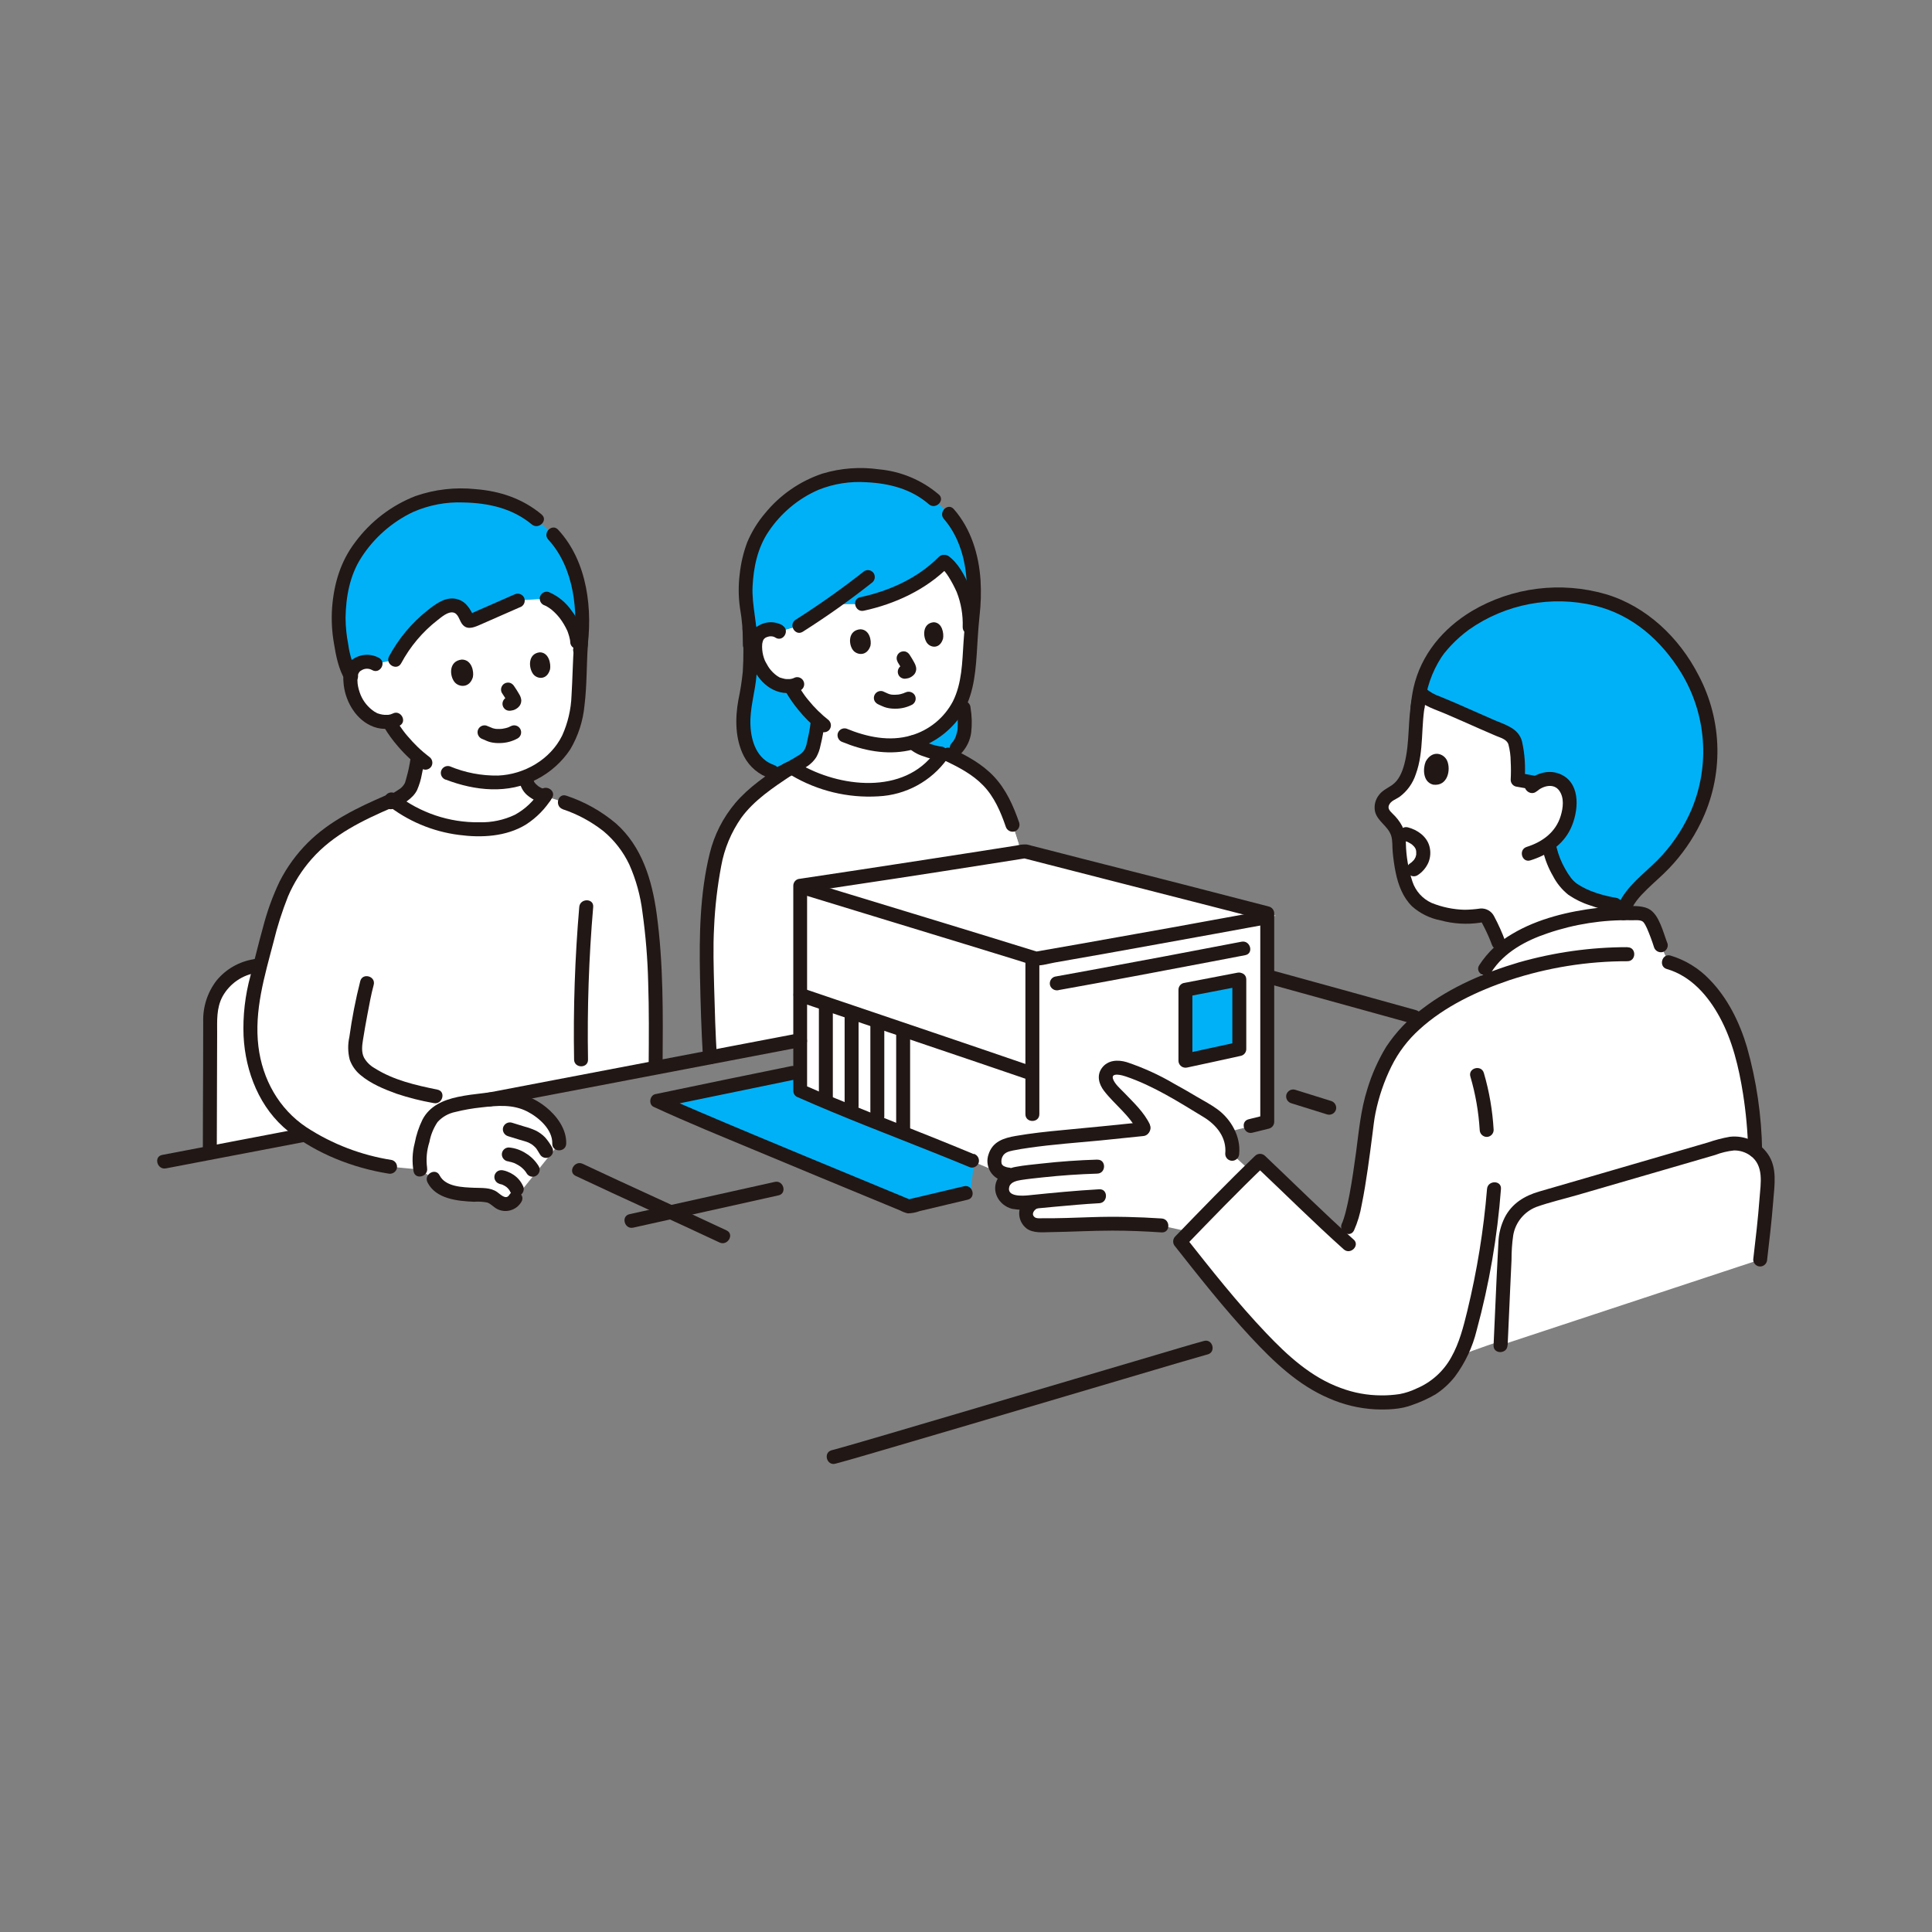 <?xml version="1.0" encoding="UTF-8"?>
<svg id="_レイヤー_2" data-name="レイヤー_2" xmlns="http://www.w3.org/2000/svg" xmlns:xlink="http://www.w3.org/1999/xlink" viewBox="0 0 280 280">
  <rect x="0" y="0" width="280" height="280" fill="#808080" stroke="none"/>
  <defs>
    <style>
      .cls-1 {
        fill: none;
      }

      .cls-2 {
        fill: #fff;
      }

      .cls-3 {
        fill: #01b1f7;
      }

      .cls-4 {
        clip-path: url(#clippath);
      }

      .cls-5 {
        fill: #211715;
      }
    </style>
    <clipPath id="clippath">
      <circle class="cls-1" cx="140" cy="140" r="140"/>
    </clipPath>
  </defs>
  <g id="_レイヤー_7" data-name="レイヤー_7">
    <g class="cls-4">
      <g>
        <path class="cls-2" d="M36.58,144.97c.17-1.11.4-2.21.69-3.29.15-.56.3-1.15.46-1.76-4.1.21-7.31,3.62-7.26,7.73,0,5.58-.05,15.57-.05,18.91,0,0,0,.2.01.53,3.61-.69,8.29-1.59,13.77-2.63-1.32-.82-2.52-1.82-3.57-2.97-1.71-1.99-2.95-4.33-3.63-6.87-.81-3.15-.95-6.43-.42-9.64Z"/>
        <path class="cls-2" d="M84.18,93.42c-.16,2.38-.23,4.75-.33,6.93-.18,3.79-1.12,7.27-3.62,9.59-1.17,1.12-2.55,2.01-4.05,2.62l.02.21c.06.43.21.85.44,1.22.58.72,1.38,1.23,2.27,1.45-2.22,3.27-5.15,4.68-9.47,4.72-4.48.04-8.84-1.4-12.43-4.09.56-.28,1.09-.62,1.6-.99.5-.35.88-.85,1.08-1.43.4-1.31.69-2.65.86-4-1.09-.95-2.07-2-2.94-3.16,0,0-.75-1.01-1.07-1.59l-.15-.32c-.79.08-1.59-.05-2.32-.38-1.09-.61-1.97-1.53-2.54-2.64-.65-1.14-1.04-3.09-.59-4.27.29-.73.94-1.24,1.72-1.35.6-.14,1.22-.04,1.75.27,0,0-3.66-12.6,17.28-12.6,15.3,0,12.46,9.79,12.46,9.79Z"/>
        <path class="cls-2" d="M72.12,159.11l22.9-4.37c.06-7.77.15-15.86-1-23.25-1.43-9.16-5.61-13.53-15.07-16.08-2.22,3.3-5.16,4.72-9.49,4.76-4.55.04-8.99-1.45-12.59-4.23-6.59,2.83-11.43,5.24-15.07,11.58-2.11,3.67-3.4,9.95-4.52,14.15s-1.41,8.78-.27,12.93c.68,2.53,1.92,4.88,3.63,6.87,3.42,3.91,10.68,6.81,15.89,7.62l4.4.42c-.32-1.4-.02-2.87.33-4.27.34-1.37.78-2.78,1.81-3.75.88-.74,1.94-1.23,3.07-1.44,1.45-.32,2.92-.55,4.4-.68l.32-.03,1.27-.24Z"/>
        <path class="cls-2" d="M60.92,169.52c-.32-1.4-.02-2.87.33-4.27.34-1.37.78-2.78,1.81-3.75.88-.74,1.94-1.23,3.07-1.44,1.45-.32,2.92-.55,4.4-.68,1.04-.14,2.09-.18,3.13-.13,2.58.23,4.94,1.58,6.44,3.7.62.79.95,1.77.95,2.78l-6.37,7.94c-.38.68-1.19.99-1.93.75-.6-.21-1.02-.76-1.6-1.02-.54-.2-1.12-.27-1.7-.23-.87,0-1.74-.06-2.61-.17-1.58-.19-3.34-.71-4.02-2.15l-1.91-1.33Z"/>
        <path class="cls-2" d="M150.37,130.87l-3.62-11.35c-.6-1.91-1.49-3.72-2.64-5.37-1.8-2.41-4.48-3.82-7.4-5.14-1.96,3.03-5.21,5-8.8,5.33-4.64.45-9.3-.68-13.22-3.19-5.65,3.78-8.62,6.02-10.52,11.61-1.08,3.19-1.84,10.86-1.78,15.22.06,4.05.2,10.61.5,15.26,16.75-3.2,34.08-6.51,51.48-9.83l-4-12.54Z"/>
        <path class="cls-2" d="M132.01,113.2c1.85-.89,3.43-2.27,4.57-3.98-1.14-.03-3.31-.75-4.11-1.46-.07-.05-.13-.12-.19-.18,1.7-.52,3.26-1.41,4.57-2.61,2.4-2.13,3.36-5.37,3.61-8.92.09-1.22.16-2.5.25-3.81l-.19-1.37c.05-1.97-.32-3.94-1.08-5.75-.94-1.93-1.68-3.13-2.62-3.74-2.94,3.02-7.31,5.18-11.9,6.16h-4.37c-1.29.92-2.57,1.8-3.82,2.6-.3.2-.67.4-.91.55l-2.88.84c-.49-.3-1.07-.41-1.64-.29-.73.08-1.36.55-1.64,1.23-.45,1.1-.13,2.94.46,4.03.51,1.06,1.32,1.94,2.32,2.53.68.32,1.42.46,2.17.4.08.18.13.3.13.3.29.55.97,1.52.97,1.52.83,1.15,1.77,2.21,2.83,3.15-.15,1.43-.42,2.84-.82,4.22-.19.58-.56,1.09-1.06,1.45-.61.43-1.24.81-1.9,1.15,3.91,2.48,8.54,3.59,13.15,3.15,1.43-.13,2.82-.52,4.1-1.15Z"/>
        <path class="cls-2" d="M156.68,125.47c-3.67-.94-6.65-1.7-8.15-2.08-6.84,1.08-23.66,3.68-32.58,5.01v29.71c5.57,2.48,19.49,7.9,25.22,10.3l6.8,2.85c10.5-2.44,24-5.66,35.67-8.65v-30.21c-6.17-1.6-18.44-4.74-26.97-6.92Z"/>
        <path class="cls-2" d="M115.98,128.48l-.2-.06.19-.03c8.92-1.32,25.74-3.92,32.58-5.01,5.21,1.34,28.49,7.27,36.35,9.33-6.06,1.13-25.81,4.7-34.73,6.24-8.53-2.64-29-8.87-33.41-10.23l-.78-.24Z"/>
        <path class="cls-2" d="M149.52,138.74c-10.27-3.18-34.88-10.66-33.56-10.28v15.71c5.52,1.87,25.19,8.52,33.29,11.31l.37.13v-16.84l-.1-.03Z"/>
        <path class="cls-2" d="M211.53,91.02c2.14-1.71,4.59-2.99,7.22-3.77,3.49-1.1,7.19-1.39,10.8-.82,3.76.64,9.84,2.28,14.93,10.52,2.22,3.68,3.4,7.89,3.4,12.19-.13,8.03-4.32,13.62-7.16,16.46-1.81,1.81-5.05,4.2-5.52,6.76-3.11.06-6.2.51-9.19,1.34-3.03.81-6.11,2.04-8.45,4.05-.24-.67-.38-1.08-.38-1.08-.42-1.14-.93-2.26-1.5-3.33-.17-.48-.67-.75-1.17-.65-2.06.46-5.19.03-7.46-.92-1.38-.59-2.48-1.7-3.06-3.08-.41-.95-.7-1.95-.86-2.98-.25-1.45-.4-2.93-.43-4.4-.15-.74-.49-1.43-.97-2.02-.77-.91-2.04-1.64-1.31-3.12.3-.55.77-.99,1.35-1.24,2.84-1.38,3.14-5.59,3.36-8.62,0-1.34.1-2.68.32-4.01.21-2.52.99-4.95,2.3-7.11,1.01-1.6,2.29-3.01,3.78-4.16Z"/>
        <path class="cls-2" d="M166.23,177.47c-2.3-.11-5.02-.19-7.4-.09-1.81.07-7.73.25-8.62.16-.77-.07-1.4-.66-1.52-1.43-.05-.81.41-1.56,1.15-1.88l.19-.07-1.49.16c-2.08.22-3.39-.74-3.3-2.21.09-.85.69-1.56,1.5-1.8l-.68-.08c-2.19-.25-2.17-1.94-1.71-2.97.35-.73,1.03-1.25,1.83-1.38,2.46-.48,4.94-.82,7.43-1.02,4.32-.4,6.78-.63,12.2-1.21-.33-.83-1.58-2.53-3.09-4-.8-.77-1.53-1.61-2.19-2.51-.47-.61-.39-1.48.19-1.99.72-.61,1.59-.46,2.49-.16,3.92,1.29,8.87,4.33,12.31,6.41,1.69,1.02,3.34,3.48,3.04,5.85l2.59,2.39c-2.8,2.75-6.04,6.06-8.77,8.88-1.95-.43-4.07-.89-4.07-.89-.64-.04-1.36-.09-2.12-.12Z"/>
        <path class="cls-2" d="M201.24,202.72l-3.21-.17c-6.01-.13-11.96-5.02-16.69-10.15-3.54-3.85-7.21-8.52-10.33-12.47,3.42-3.54,8.04-8.3,11.59-11.7,4.17,3.93,7.94,7.68,11.89,11.26.5-1,.85-1.68.85-1.68,1.49-2.95,2.62-15,3.04-16.89.65-3.06,1.79-6,3.38-8.7,1.9-3.03,5.2-5.68,8.32-7.42,1.34-.75,2.69-1.43,4.07-2.04,1.71-5.26,6.86-7.74,11.86-9.08,3.75-1.05,7.64-1.48,11.53-1.27.78-.05,1.51.42,1.79,1.15,1.09,1.89.77,2.61,2.52,5.89,5.67,1.58,8.95,7.76,10.38,12.55,1.51,5.48,2.25,11.14,2.19,16.82l-1.5,14.17s-40.96,12.77-41.36,13.57c-.69,1.4-1.63,2.67-2.78,3.72-1.63,1.38-3.63,2.26-5.76,2.52l-1.76-.09Z"/>
        <path class="cls-2" d="M217.49,194.96c.22-4.92.43-10.09.71-15.16.07-2.75,1.88-5.14,4.5-5.96,7.89-2.28,19.39-5.63,27.33-7.94,2.54-.76,5.21.69,5.97,3.23.14.47.21.95.2,1.44-.11,3.6-.62,7.93-1.09,11.97"/>
        <path class="cls-2" d="M150.37,130.87l-3.62-11.35c-.6-1.91-1.49-3.72-2.64-5.37-1.8-2.41-4.48-3.82-7.4-5.14-1.96,3.03-5.21,5-8.8,5.33-4.64.45-9.3-.68-13.22-3.19-5.65,3.78-8.62,6.02-10.52,11.61-1.08,3.19-1.84,10.86-1.78,15.22.06,4.05.2,10.61.5,15.26,16.75-3.2,34.08-6.51,51.48-9.83l-4-12.54Z"/>
        <path class="cls-3" d="M77.8,75.28c-3.16-2.66-6.71-3.48-11.38-3.48-3.56,0-8.8,1.08-13.4,6.45-2.1,2.58-2.95,4.31-3.54,7.31-.35,1.85-.46,3.74-.34,5.62.19,1.58.63,4.83,1.63,6.65l.2-.53c.29-.73.94-1.24,1.72-1.35.6-.14,1.22-.04,1.75.27l2.83-.62c1.49-2.78,3.6-5.18,6.16-7.01.81-.58,1.84-1.12,2.77-.74.71.29,1.12,1.03,1.45,1.72.06.18.18.33.35.41.17.03.34,0,.49-.08l6.55-2.88,4.18-.26c1.72.59,4.2,3.46,4.42,6.24l.42,1.2c.45-3.15.36-6.35-.28-9.47-.55-2.69-1.8-5.19-3.62-7.25l-2.37-2.2Z"/>
        <path class="cls-3" d="M115.96,156l-1.03-.51c-7.11,1.44-13.74,2.83-19.68,4.06,1.24.57,3.11,1.39,5.39,2.37,8.54,3.66,22.81,9.52,31.06,12.95.9-.21,4.56-1.14,8.97-2.26.26-2.1.51-4.2.51-4.2-5.73-2.4-19.65-7.82-25.22-10.3v-2.1Z"/>
        <path class="cls-3" d="M179.61,141.94v10.08c-2.56.56-5.18,1.13-7.81,1.7v-10.28c2.6-.5,5.2-1,7.81-1.5Z"/>
        <path class="cls-3" d="M246.44,116.75c.91-2.44,1.4-5.02,1.43-7.62,0-4.3-1.17-8.51-3.4-12.19-5.09-8.24-11.17-9.89-14.93-10.52-3.62-.56-7.31-.28-10.8.82-7.02,2.11-10.41,6.87-11,7.93-.94,1.58-1.62,3.3-2,5.1l.15.17c.69.62,1.49,1.09,2.36,1.4,3.03,1.23,6.77,2.97,9.73,4.21.39.14.75.35,1.05.62.33.34.55.77.63,1.24.31,1.68.41,3.4.3,5.11.42.06,1.92.36,2.35.42l.3.04c.41-.28.88-.47,1.37-.54.85-.17,1.73.05,2.41.6.93.81,1.25,2.37,1.08,3.62-.22,2.08-1.31,3.96-3.01,5.18.1.46.17.8.17.8.48,1.96,1.42,3.77,2.75,5.29,1.29,1.32,4.67,2.38,6.73,2.72l1.44.19c.98-2.17,3.62-4.17,5.19-5.74,2.51-2.51,4.46-5.52,5.72-8.83Z"/>
        <path class="cls-3" d="M136.58,109.22c.04-.07.09-.13.13-.2.29.13.57.26.85.4l1.1-1.05c.68-.77,1.08-1.74,1.14-2.76.06-1.01,0-2.03-.16-3.03,0,0-.08-.62-.19-1.5h0c-.53,1.49-1.43,2.83-2.6,3.9-1.31,1.2-2.87,2.09-4.57,2.61.06.07.12.13.19.18.8.7,2.97,1.42,4.11,1.46Z"/>
        <path class="cls-3" d="M111.9,111.84h1.76c.33-.22.67-.45,1.02-.69.02.02.05.03.07.05.66-.34,1.3-.72,1.9-1.15.49-.36.86-.87,1.06-1.45.4-1.38.67-2.79.82-4.22-1.06-.94-2-2-2.83-3.15,0,0-.68-.96-.97-1.52,0,0-.05-.12-.13-.3-.75.05-1.49-.09-2.17-.4-1.01-.59-1.82-1.48-2.32-2.53-.59-1.08-.91-2.93-.46-4.03.29-.68.91-1.14,1.64-1.23.56-.11,1.15,0,1.64.29l2.89-.84c.23-.15.6-.35.91-.55,1.24-.79,2.53-1.67,3.82-2.6h4.37c4.59-.98,8.96-3.14,11.9-6.16.94.6,1.68,1.81,2.62,3.74.77,1.82,1.13,3.78,1.08,5.75l.19,1.37h0c.07-.97.14-1.95.24-2.93.34-2.63.27-5.3-.2-7.92-.62-2.98-1.95-5.95-4.29-7.91-3.17-3.44-6.77-4.51-11.74-4.63-3.34-.08-8.29.82-12.73,5.76-2.03,2.38-2.86,3.99-3.48,6.78-.37,1.73-.51,3.5-.44,5.27.04.48.13,1.11.23,1.82.66,3.52.56,9.76-.1,12.21-.76,2.84-1.25,9.56,3.7,11.15Z"/>
        <path class="cls-5" d="M71.1,160.34c11.63-2.22,23.25-4.44,34.88-6.66,3.42-.65,6.83-1.31,10.25-1.96,1.28-.24.74-2.2-.54-1.95-11.87,2.27-23.74,4.54-35.61,6.8-3.17.61-6.35,1.21-9.52,1.82-1.28.24-.74,2.2.54,1.95h0Z"/>
        <path class="cls-5" d="M121.07,212.13c2.29-.61,4.57-1.3,6.85-1.96,4.14-1.21,8.28-2.43,12.42-3.65,4.76-1.41,9.53-2.82,14.29-4.23,4.22-1.25,8.45-2.5,12.68-3.75,2.45-.72,4.9-1.46,7.36-2.15.12-.03.24-.07.36-.1,1.25-.34.72-2.3-.54-1.95-2.16.59-4.3,1.25-6.45,1.88-4.07,1.2-8.15,2.4-12.22,3.61-4.76,1.41-9.52,2.82-14.28,4.22-4.29,1.27-8.57,2.53-12.86,3.79-2.58.75-5.15,1.52-7.73,2.23-.14.04-.28.08-.42.11-1.26.33-.72,2.29.54,1.95h0Z"/>
        <path class="cls-5" d="M183.38,142.46c5.6,1.55,11.2,3.1,16.8,4.64,1.5.42,3,.83,4.51,1.25,1.26.35,1.79-1.6.54-1.95-6.04-1.69-12.09-3.35-18.14-5.02-1.06-.29-2.11-.58-3.17-.87-1.26-.35-1.79,1.6-.54,1.95h0Z"/>
        <path class="cls-5" d="M116.48,129.69c8.07,2.47,16.15,4.94,24.22,7.4,2.14.65,4.27,1.31,6.41,1.97.86.26,1.71.56,2.57.79.93.25,2.22-.19,3.16-.35,5.11-.89,10.22-1.8,15.32-2.73,5.19-.93,10.37-1.88,15.55-2.83,1.28-.24.74-2.19-.54-1.95-8.88,1.64-17.78,3.24-26.67,4.81-2.21.39-4.41.78-6.62,1.16h.54c-9.47-2.94-18.96-5.82-28.45-8.71-1.65-.51-3.31-1.01-4.96-1.52-1.25-.38-1.78,1.57-.54,1.95h0Z"/>
        <path class="cls-5" d="M114.66,154.51c-6.56,1.33-13.13,2.69-19.68,4.06-.82.17-1.03,1.49-.24,1.85,4.84,2.24,9.79,4.25,14.71,6.3,6.27,2.62,12.55,5.22,18.83,7.81.72.3,1.43.59,2.15.89.36.19.74.34,1.13.43.59-.01,1.17-.12,1.73-.33,2.32-.55,4.63-1.1,6.95-1.65,1.27-.3.73-2.25-.54-1.95-2.76.65-5.52,1.31-8.28,1.96h.54c-5.04-2.09-10.08-4.18-15.13-6.26-5.15-2.14-10.3-4.28-15.43-6.47-1.89-.81-3.79-1.62-5.66-2.48l-.24,1.85c6.56-1.36,13.12-2.71,19.68-4.06,1.28-.26.74-2.21-.54-1.95h0Z"/>
        <path class="cls-5" d="M192.91,159.56c-1.74-.54-3.49-1.08-5.23-1.63-.54-.14-1.09.17-1.25.71-.14.54.18,1.09.71,1.25,1.74.54,3.49,1.09,5.23,1.63.54.14,1.09-.17,1.25-.71.14-.54-.18-1.09-.71-1.25Z"/>
        <path class="cls-5" d="M117.48,104.75c-.12.93-.3,1.86-.52,2.77-.06.46-.22.91-.47,1.3-.13.16-.28.31-.45.45.16-.13-.08.06-.13.09-1.35.86-2.77,1.61-4.25,2.24-.48.28-.64.9-.36,1.38.29.47.9.63,1.38.36,1.54-.64,3.01-1.43,4.4-2.34.48-.34.9-.76,1.22-1.26.29-.52.5-1.09.61-1.68.27-1.09.47-2.19.6-3.31,0-.56-.45-1.01-1.01-1.01-.55.01-1,.46-1.01,1.01h0Z"/>
        <path class="cls-5" d="M131.57,108.29c.64.61,1.42,1.06,2.27,1.32.81.31,1.65.51,2.51.6.56,0,1.01-.45,1.01-1.01-.01-.55-.46-1-1.01-1.01-.04,0-.08,0-.12-.01-.12,0,.27.04.1.01-.09-.01-.17-.03-.26-.04-.17-.03-.35-.07-.52-.12-.38-.1-.75-.21-1.11-.35-.08-.03-.17-.06-.25-.1-.15-.06-.02-.01.05.02-.04-.02-.09-.04-.13-.06-.16-.07-.32-.15-.47-.23-.14-.08-.28-.16-.42-.25-.02-.02-.05-.03-.07-.05-.14-.1.16.14.09.07-.08-.08-.16-.14-.23-.22-.4-.39-1.03-.39-1.43,0-.38.4-.38,1.03,0,1.43h0Z"/>
        <path class="cls-5" d="M114.7,112.37c3.8,2.25,8.19,3.31,12.6,3.04,3.97-.19,7.65-2.18,9.97-5.41.28-.48.12-1.1-.36-1.38-.48-.27-1.1-.11-1.38.36-4.51,6.28-13.93,5.15-19.8,1.65-1.12-.67-2.14,1.08-1.02,1.75h0Z"/>
        <path class="cls-5" d="M103.9,153.24c-.21-3.37-.31-6.76-.4-10.13-.07-2.9-.17-5.81-.01-8.71.13-2.98.48-5.95,1.03-8.88.45-2.52,1.45-4.91,2.92-7.01,1.86-2.55,4.6-4.35,7.18-6.09,1.07-.72.06-2.48-1.02-1.75-2.49,1.68-5.07,3.4-7.03,5.71-1.79,2.12-3.06,4.62-3.71,7.3-1.43,5.8-1.53,11.9-1.41,17.83.08,3.91.19,7.82.43,11.73.08,1.29,2.11,1.3,2.02,0h0Z"/>
        <path class="cls-5" d="M136.9,110.22c2.01.95,4.04,2,5.6,3.62,1.59,1.64,2.53,3.82,3.26,5.96.16.53.71.84,1.25.71.54-.15.85-.71.71-1.25-.83-2.42-1.9-4.85-3.68-6.73-1.69-1.8-3.91-3.01-6.12-4.05-.48-.27-1.09-.11-1.39.36-.28.48-.12,1.1.36,1.38h0Z"/>
        <path class="cls-5" d="M136.4,82.31s.12.09.04.03c.05.04.11.09.16.14.12.11.23.23.34.36.2.24.38.5.55.77.44.7.82,1.43,1.16,2.18.64,1.62.93,3.35.87,5.08-.03,1.3,2,1.3,2.02,0,.07-2.05-.3-4.08-1.09-5.97-.69-1.59-1.59-3.31-3.03-4.34-.48-.28-1.1-.12-1.38.36-.27.48-.11,1.1.36,1.39h0Z"/>
        <path class="cls-5" d="M107.61,91.07c.16,2.09.17,4.19.04,6.28-.14,1.38-.35,2.75-.64,4.1-.49,2.69-.47,5.71.82,8.18.8,1.52,2.17,2.67,3.81,3.19,1.24.41,1.77-1.54.54-1.95-2.46-.83-3.32-3.38-3.42-5.76-.11-2.53.7-4.81.89-7.37.16-2.22.16-4.45-.01-6.67-.1-1.29-2.12-1.3-2.02,0Z"/>
        <path class="cls-5" d="M138.63,102.58c.17,1.03.22,2.08.15,3.13.02-.21-.01.06-.02.11-.02.13-.05.25-.08.37-.06.22-.12.43-.2.64.07-.18-.04.09-.05.11-.06.11-.12.22-.18.33-.05.08-.1.16-.16.24.11-.15-.12.13-.14.16-.4.4-.4,1.04,0,1.43.4.4,1.04.4,1.43,0h0c.74-.82,1.22-1.83,1.37-2.92.14-1.19.11-2.4-.09-3.59-.01-.55-.46-1-1.01-1.01-.49.02-1.08.45-1.01,1.01Z"/>
        <path class="cls-5" d="M131.16,100.37c-.06.03-.12.06-.18.09-.12.06.07-.03.1-.04-.04.01-.09.03-.13.05-.14.05-.29.09-.44.13-.09.02-.18.04-.26.05-.04,0-.08.01-.12.02.04,0,.23-.03.09-.01-.17.02-.35.03-.52.03-.16,0-.32,0-.48-.02-.23-.02.21.04-.01,0-.08-.01-.16-.03-.24-.05s-.14-.04-.21-.07c-.04-.01-.08-.04-.12-.05.06.01.17.08.05.02-.25-.12-.51-.23-.76-.34-.26-.07-.54-.04-.78.1-.48.28-.65.9-.36,1.38,0,0,0,0,0,0,.15.22.36.38.61.47-.11-.05-.13-.06-.01,0l.13.06c.1.04.19.09.29.13.22.1.45.19.69.25.42.1.85.15,1.28.14.85,0,1.68-.2,2.43-.59.48-.29.64-.9.36-1.38-.29-.47-.9-.63-1.39-.36h0Z"/>
        <path class="cls-5" d="M126.15,93.6c.17-.73-.1-2.36-1.46-2.4-1.79.14-1.74,2.14-1.07,3.02.55.73,2.02.94,2.53-.62Z"/>
        <path class="cls-5" d="M136.67,92.56c.15-.72-.1-2.34-1.35-2.38-1.65.14-1.6,2.11-.98,2.99.51.72,1.87.94,2.33-.61Z"/>
        <path class="cls-5" d="M130.08,95.93c.13.2.26.41.38.62.14.22.27.45.38.69l-.1-.24c.02.05.04.11.05.17l-.04-.27s0,.05,0,.08l.04-.27s0,.03-.01.05l.1-.24s-.01.03-.02.05l.16-.21c-.04.05-.09.1-.14.14l.21-.16s-.09.06-.14.08l.24-.1c-.07.03-.14.04-.21.05l.27-.04c-.13.02-.27.03-.4.05-.25.07-.47.24-.6.47-.28.48-.12,1.1.36,1.38l.24.1c.18.05.36.05.54,0h.05s-.27.03-.27.03c.18-.01.36-.04.53-.09.27-.09.51-.24.71-.44.16-.15.27-.35.33-.56.06-.22.06-.44,0-.66-.05-.2-.13-.39-.23-.57-.21-.39-.44-.77-.68-1.14-.14-.22-.35-.39-.6-.47-.26-.07-.54-.03-.78.1-.48.28-.65.9-.36,1.38,0,0,0,0,0,0h0Z"/>
        <path class="cls-5" d="M120.13,104.4c-1.1-.87-2.11-1.85-2.99-2.95-.05-.06-.09-.11-.14-.17-.01-.02-.19-.25-.06-.07-.1-.13-.19-.25-.29-.38-.08-.11-.16-.22-.23-.33-.29-.41-.56-.84-.81-1.29-.29-.48-.9-.64-1.38-.36-.47.29-.63.9-.36,1.39.52.91,1.12,1.78,1.79,2.59.89,1.12,1.91,2.13,3.04,3.01.4.38,1.03.38,1.43,0,.39-.4.39-1.03,0-1.43h0Z"/>
        <path class="cls-5" d="M136.79,75.21c1.93,2.2,2.93,5.18,3.22,8.06.33,3.29-.16,6.55-.37,9.83-.19,2.89-.22,5.91-1.54,8.55-1.26,2.39-3.44,4.17-6.04,4.93-3.16.94-6.43.23-9.4-.99-.54-.14-1.09.17-1.25.71-.13.54.18,1.09.71,1.25,3.03,1.24,6.31,1.89,9.56,1.22,2.98-.63,5.61-2.35,7.4-4.81,1.87-2.65,2.26-5.92,2.47-9.07.12-1.86.21-3.73.41-5.59.2-1.72.25-3.46.15-5.19-.25-3.74-1.38-7.48-3.88-10.33-.86-.98-2.29.46-1.43,1.43h0Z"/>
        <path class="cls-5" d="M136.05,71.66c-2.44-2.08-5.47-3.35-8.66-3.64-2.74-.39-5.52-.18-8.17.61-3.28,1.09-6.18,3.1-8.36,5.78-1.07,1.26-1.93,2.67-2.57,4.19-.55,1.47-.91,3-1.08,4.56-.21,1.64-.2,3.3.03,4.93.31,1.75.45,3.52.43,5.3-.07,1.3,1.96,1.3,2.02,0,.15-2.83-.76-5.59-.62-8.42.14-2.78.73-5.58,2.3-7.91,1.79-2.68,4.31-4.8,7.27-6.08,2.2-.88,4.57-1.25,6.93-1.09,3.31.16,6.5.97,9.05,3.19.98.85,2.42-.57,1.43-1.43h0Z"/>
        <path class="cls-5" d="M113.45,90.65c-1.27-.74-2.86-.59-3.98.36-.76.77-1.14,1.85-1.03,2.93.1,2.33,1.42,4.92,3.57,5.99,1.26.65,2.75.69,4.04.1.48-.28.65-.9.36-1.39-.28-.48-.9-.65-1.39-.36-.18.08-.37.12-.56.14-.15,0-.3,0-.45,0-.07,0-.15-.01-.22-.02.09.01.07,0-.05-.01-.25-.06-.49-.12-.73-.2-.2-.06.14.1-.02-.01-.13-.09-.27-.15-.39-.24-.42-.3-.79-.67-1.1-1.09-.13-.18-.24-.37-.35-.57-.06-.1-.11-.2-.17-.3-.04-.08-.08-.16-.12-.23-.21-.5-.34-1.02-.39-1.56-.03-.31-.03-.61,0-.92-.02.14.05-.21.06-.25.02-.06.04-.13.06-.19-.06.12-.06.14-.03.06.04-.07.07-.14.11-.21s.17-.17.01-.02c.03-.03.27-.26.1-.12.1-.08.21-.15.33-.2-.08.03-.05.02.07-.02.08-.03.16-.05.24-.07.14-.03.17-.03.08-.02.08,0,.16-.01.23-.01.24,0,.47.06.67.2,1.11.68,2.13-1.07,1.02-1.75h0Z"/>
        <path class="cls-5" d="M52.21,142.2c-.68,2.67-1.2,5.37-1.58,8.1-.24,1.08-.22,2.19.05,3.26.3.87.84,1.64,1.55,2.23,1.49,1.26,3.4,2.05,5.21,2.71,1.77.59,3.58,1.05,5.42,1.37,1.27.26,1.82-1.69.54-1.95-3.17-.65-6.35-1.36-9.12-3.12-.64-.36-1.17-.89-1.53-1.53-.39-.78-.28-1.7-.15-2.53.19-1.24.42-2.48.65-3.72.27-1.43.53-2.88.91-4.29.33-1.26-1.62-1.8-1.95-.54h0Z"/>
        <path class="cls-5" d="M55.93,115.26c-4.06,1.76-8.13,3.69-11.3,6.85-1.66,1.65-3.04,3.55-4.1,5.63-1.02,2.14-1.83,4.38-2.42,6.68-.65,2.32-1.2,4.66-1.81,6.99-.78,2.85-1.12,5.79-1,8.74.26,5.21,2.34,10.5,6.51,13.82,4.07,3.23,9.34,5.29,14.45,6.11.54.13,1.08-.18,1.25-.71.14-.54-.17-1.09-.71-1.25-4.42-.69-8.64-2.3-12.38-4.74-4-2.66-6.39-6.97-6.97-11.72-.63-5.19.89-10.18,2.19-15.14.54-2.25,1.25-4.45,2.1-6.6.85-1.98,2-3.81,3.43-5.43,3.16-3.59,7.47-5.63,11.78-7.49.48-.28.64-.9.36-1.38-.29-.47-.9-.63-1.39-.36h0Z"/>
        <path class="cls-5" d="M36.76,139.02c-2.11.34-4.03,1.44-5.38,3.09-1.31,1.7-1.99,3.81-1.93,5.96,0,4.31-.02,8.63-.04,12.94,0,1.84-.01,3.69-.01,5.53,0,1.3,2.02,1.3,2.02,0,0-3.51.02-7.03.03-10.54,0-2.08.01-4.15.02-6.23,0-1.84-.12-3.67.78-5.35,1.04-1.88,2.91-3.16,5.04-3.45.54-.15.85-.71.71-1.25-.16-.53-.71-.84-1.25-.71h0Z"/>
        <path class="cls-5" d="M81.55,117.28c2.14.71,4.14,1.79,5.91,3.18,1.58,1.32,2.86,2.97,3.74,4.83.98,2.2,1.62,4.54,1.91,6.93.47,3.37.75,6.77.83,10.17.13,3.97.1,7.95.07,11.92,0,1.3,2.02,1.3,2.02,0,.05-7.32.13-14.67-.87-21.94-.67-4.83-2.12-9.68-5.88-13.02-2.12-1.79-4.56-3.16-7.19-4.03-1.23-.44-1.76,1.51-.54,1.95h0Z"/>
        <path class="cls-5" d="M83.95,131.45c-.63,7.35-.88,14.73-.75,22.11.02,1.3,2.05,1.31,2.02,0-.13-7.38.12-14.76.75-22.11.11-1.3-1.91-1.29-2.02,0Z"/>
        <path class="cls-5" d="M56.01,116.56c3.02,2.41,6.65,3.95,10.49,4.44,3.26.44,6.87.26,9.74-1.51,1.52-.98,2.8-2.29,3.76-3.83.71-1.1-1.04-2.11-1.75-1.02-.89,1.45-2.15,2.64-3.64,3.45-1.61.76-3.37,1.13-5.15,1.08-4.35.06-8.59-1.37-12.01-4.04-.4-.38-1.03-.38-1.43,0-.39.4-.39,1.03,0,1.43h0Z"/>
        <path class="cls-5" d="M57.13,117.16c1.23-.59,2.67-1.38,3.31-2.64.32-.74.56-1.51.7-2.31.16-.7.28-1.41.38-2.13.13-.54-.18-1.08-.71-1.25-.54-.14-1.09.17-1.25.71-.09.65-.2,1.29-.34,1.93-.07.34-.16.67-.25,1-.05.19-.1.37-.15.56-.03.1-.06.2-.09.3-.01.03-.09.25-.01.07-.2.43-.52.79-.93,1.03-.54.37-1.11.69-1.69.97-.48.28-.64.9-.36,1.39.29.47.9.63,1.39.36h0Z"/>
        <path class="cls-5" d="M75.2,112.78c.03.29.09.57.17.85.08.23.17.45.28.66.18.35.43.66.72.92.66.56,1.44.98,2.28,1.22.54.14,1.09-.17,1.25-.71.14-.54-.18-1.09-.71-1.25-.24-.08-.48-.17-.72-.26l.24.1c-.32-.13-.62-.3-.89-.51l.21.16c-.23-.18-.43-.38-.61-.6l.16.21c-.11-.15-.2-.31-.27-.49l.1.24c-.11-.24-.18-.5-.22-.76l.04.27v-.05c-.02-.27-.12-.52-.3-.72-.4-.4-1.04-.4-1.43,0-.19.19-.3.45-.3.72h0Z"/>
        <path class="cls-5" d="M74.02,105.24c-.06.04-.12.07-.19.1-.04.01-.07.03-.1.05.16-.12.16-.06.05-.02-.15.06-.31.11-.47.15-.18.05-.36.06-.54.11.05-.01.21-.02.07-.01-.04,0-.09,0-.13.01-.1,0-.19.01-.29.02-.17,0-.34,0-.51-.01-.04,0-.08,0-.12-.01-.13,0,.22.04.09.01-.09-.02-.17-.03-.26-.05-.08-.02-.15-.04-.23-.06s-.2-.11-.27-.1l.1.04-.1-.05-.14-.06c-.16-.07-.32-.14-.49-.2-.54-.15-1.1.17-1.25.71-.13.54.18,1.08.71,1.25.03.01.23.1.09.04-.13-.06.03.01.05.02.16.07.32.14.48.21.18.08.36.13.55.18.44.1.89.14,1.35.12.89-.01,1.76-.24,2.54-.67.49-.27.66-.89.39-1.38-.27-.49-.89-.66-1.38-.39,0,0-.02.01-.03.02h0Z"/>
        <path class="cls-5" d="M68.54,98.11c.16-.78-.16-2.51-1.61-2.52-1.9.2-1.8,2.32-1.06,3.25.6.76,2.18.95,2.67-.72Z"/>
        <path class="cls-5" d="M79.72,96.99c.14-.76-.16-2.44-1.49-2.45-1.74.18-1.64,2.24-.96,3.15.56.74,2,.93,2.45-.69Z"/>
        <path class="cls-5" d="M72.75,100.44c.15.22.29.44.43.66.16.24.3.48.43.74l-.1-.24s.03.1.04.15l-.04-.27s0,.06,0,.09l.04-.27s-.01.05-.02.08l.1-.24s-.02.03-.03.05l.16-.21s-.08.09-.13.13l.21-.16c-.05.04-.11.07-.17.1l.24-.1c-.11.03-.22.06-.34.07-.54.15-.86.71-.71,1.25.07.25.24.47.47.61.24.13.52.16.78.1.1-.01.19-.03.29-.06.27-.08.51-.23.72-.42.29-.26.44-.63.43-1.01-.03-.3-.12-.58-.28-.84-.23-.42-.5-.82-.77-1.22-.14-.22-.35-.39-.6-.47-.26-.07-.54-.03-.78.1-.23.13-.39.35-.47.61-.07.26-.04.54.1.78h0Z"/>
        <path class="cls-5" d="M62.18,109.66c-.08-.06-.17-.13-.25-.19.12.09-.12-.1-.12-.1-.14-.12-.29-.23-.43-.35-.28-.24-.56-.49-.83-.75-.51-.49-1-1.02-1.46-1.56-.22-.25-.43-.51-.63-.78.1.13.02.03,0,0-.05-.07-.1-.14-.15-.21-.32-.42-.61-.87-.88-1.32-.31-.46-.94-.58-1.41-.27-.42.29-.56.84-.34,1.29.57.96,1.23,1.87,1.97,2.72,1.04,1.22,2.21,2.32,3.5,3.27.48.28,1.1.12,1.38-.36.27-.49.11-1.09-.36-1.39h0Z"/>
        <path class="cls-5" d="M79.46,78.2c3.75,4.07,4.42,10.47,3.63,15.74-.13.54.18,1.08.71,1.25.54.14,1.09-.17,1.25-.71.9-6.03.14-13.05-4.16-17.71-.88-.96-2.31.47-1.43,1.43h0Z"/>
        <path class="cls-5" d="M78.51,74.57c-2.76-2.3-6.02-3.4-9.58-3.68-2.94-.31-5.91.03-8.71,1-3.5,1.36-6.53,3.69-8.76,6.71-2.12,2.8-3.06,6-3.33,9.47-.12,1.73-.03,3.47.27,5.18.29,1.8.66,3.7,1.6,5.28.66,1.12,2.41.1,1.75-1.02-.66-1.29-1.09-2.68-1.28-4.12-.25-1.27-.38-2.56-.39-3.85.05-3.04.61-6.15,2.28-8.73,1.84-2.87,4.45-5.16,7.53-6.62,2.29-1,4.77-1.47,7.27-1.37,3.59.07,7.09.83,9.91,3.18.99.83,2.43-.6,1.43-1.43Z"/>
        <path class="cls-5" d="M64.61,112.99c4.25,1.63,9.06,2.13,13.21-.06,1.95-1.01,3.62-2.5,4.83-4.33,1.15-1.95,1.85-4.12,2.06-6.37.36-2.91.29-5.88.49-8.8.09-1.3-1.94-1.3-2.02,0-.17,2.45-.2,4.91-.35,7.36-.07,2.01-.53,3.99-1.36,5.82-1.71,3.46-5.47,5.63-9.28,5.79-2.41.04-4.8-.42-7.02-1.35-.54-.14-1.09.17-1.25.71-.14.54.18,1.09.71,1.25h0Z"/>
        <path class="cls-5" d="M54.95,95.36c-1.34-.75-3-.57-4.15.44-.78.81-1.16,1.93-1.02,3.05.14,2.46,1.57,5.17,3.87,6.27,1.34.67,2.92.69,4.27.05,1.15-.62.13-2.37-1.02-1.75-.2.09-.41.16-.62.18-.16.01-.32.01-.48,0-.08,0-.16,0-.24-.02-.13-.01-.15-.02-.07,0-.26-.04-.52-.11-.78-.2-.05-.02-.1-.04-.15-.06.13.06.15.06.06.02-.12-.08-.24-.15-.37-.21-.89-.6-1.58-1.44-1.99-2.43-.21-.52-.36-1.06-.43-1.61-.03-.32-.04-.63-.01-.95,0-.09.02-.18.05-.27,0-.04.13-.42.06-.22-.07.18.03-.06.05-.1.03-.05.21-.29.05-.1.07-.09.16-.17.24-.24-.14.11.18-.1.22-.12.45-.24,1-.23,1.44.02,1.13.65,2.15-1.09,1.02-1.75h0Z"/>
        <path class="cls-5" d="M84.66,93.01c-.17-1.64-.8-3.19-1.81-4.49-.83-1.21-2-2.16-3.35-2.73-.54-.15-1.09.17-1.25.71-.13.54.18,1.09.71,1.25.2.07,0,.03-.01-.01,0,.02.13.06.15.07.11.06.23.12.33.19s.21.14.31.21c.03.02.23.19.05.03.05.04.11.09.16.13.23.19.45.4.66.62.11.12.23.24.33.37.05.06.1.12.15.18,0,0,.19.25.07.09.4.54.75,1.12,1.03,1.73.13.28-.06-.18.05.11.03.07.06.15.08.22.06.16.11.33.16.5.04.15.08.3.11.46.02.09.03.18.05.28-.03-.18,0,.03,0,.1,0,.56.45,1.01,1.01,1.01s1.01-.45,1.01-1.01h0Z"/>
        <path class="cls-5" d="M74.53,86.16l-3.39,1.49-1.58.69-.9.4c-.19.08-.45.26-.66.24l.51.14c.16.09,0-.07-.06-.21-.05-.11-.11-.22-.17-.32-.17-.31-.37-.6-.61-.87-.47-.55-1.13-.89-1.85-.97-1.48-.15-2.76.84-3.86,1.71-2.29,1.81-4.18,4.08-5.57,6.65-.62,1.15,1.13,2.17,1.75,1.02,1.31-2.44,3.11-4.58,5.29-6.27.56-.43,1.48-1.25,2.26-1.09.7.14.88,1.07,1.22,1.58.66.99,1.64.64,2.54.25l6.1-2.68c.48-.28.64-.9.36-1.39-.29-.47-.9-.63-1.39-.36Z"/>
        <path class="cls-5" d="M61.9,169.26c-.17-1.25-.06-2.53.33-3.73.19-1.04.59-2.03,1.18-2.91.68-.76,1.6-1.27,2.6-1.47,1.24-.31,2.51-.53,3.78-.66,2.28-.26,4.54-.48,6.65.61,1.66.86,3.66,2.61,3.6,4.64-.04,1.3,1.99,1.3,2.02,0,.06-2.11-1.37-4.03-2.95-5.3-1.56-1.26-3.46-2.02-5.45-2.19-1.21-.06-2.43,0-3.63.18-1.24.14-2.48.29-3.7.55-2.1.45-4.06,1.3-5.1,3.28-.53,1.09-.91,2.24-1.13,3.42-.35,1.34-.4,2.74-.16,4.1.26,1.28,2.21.74,1.95-.54h0Z"/>
        <path class="cls-5" d="M73.61,164.66c.54.16,1.08.33,1.63.5.26.08.53.16.79.23.1.03.21.06.31.1.05.02.1.04.15.06.14.05-.21-.1.02,0,.2.09.4.2.58.32.05.03.09.06.14.1.08.06.07.06,0,0,.09.08.17.15.26.23s.16.17.24.26c-.09-.11-.01-.02.03.05.03.05.06.1.1.15.14.22.26.44.4.65.28.48.9.65,1.39.36.48-.28.65-.9.36-1.39-.29-.52-.63-1-1.02-1.45-.4-.41-.86-.74-1.37-.99-.53-.24-1.08-.43-1.64-.58-.61-.18-1.21-.37-1.82-.56-.54-.14-1.09.17-1.25.71-.14.54.18,1.09.71,1.25h0Z"/>
        <path class="cls-5" d="M73.74,168.35c.07,0,.14.01.21.02l-.27-.04c.3.05.59.13.88.24.11.04-.25-.11-.08-.03l.09.04c.08.04.15.07.23.11.15.08.3.17.45.26.07.04.13.09.19.13.04.02.07.05.1.08-.04-.04-.19-.15-.06-.05s.25.21.37.33c.06.06.12.12.17.18.04.05.1.16.16.19-.02,0-.15-.2-.07-.09.02.03.05.07.07.1.05.07.1.15.14.22.28.48.9.65,1.39.36.48-.28.65-.9.36-1.39h0c-.47-.77-1.12-1.42-1.89-1.88-.73-.47-1.57-.76-2.44-.83-.56,0-1.01.45-1.01,1.01.01.55.46,1,1.01,1.01h0Z"/>
        <path class="cls-5" d="M72.38,171.58c.22.04.43.1.63.19l-.24-.1c.25.11.49.25.71.41l-.21-.16c.21.16.4.35.56.56l-.16-.21c.13.18.25.37.34.57.13.23.35.4.61.47.26.07.54.03.78-.1.23-.13.39-.35.47-.61l.04-.27c0-.18-.05-.36-.14-.51-.3-.64-.77-1.18-1.36-1.57-.27-.18-.55-.33-.85-.44-.2-.09-.42-.15-.63-.19-.26-.06-.54-.03-.78.1-.48.28-.65.9-.36,1.38h0c.13.23.35.4.61.47h0Z"/>
        <path class="cls-5" d="M61.96,171.37c1.22,2.4,4.36,2.7,6.74,2.8.64-.05,1.29-.01,1.92.11.55.2.94.7,1.47.96,1.25.61,2.76.15,3.47-1.05.68-1.12-1.07-2.14-1.75-1.02-.48.8-1.29-.09-1.77-.42-1-.68-2.2-.56-3.34-.61-1.63-.07-4.14-.12-4.99-1.8-.59-1.16-2.34-.14-1.75,1.02h0Z"/>
        <path class="cls-5" d="M125.27,82.76c-3.2,2.52-6.52,4.87-9.95,7.05-1.11.68-.09,2.44,1.02,1.75,3.44-2.18,6.76-4.53,9.95-7.05.47-.29.63-.9.36-1.39-.28-.48-.9-.64-1.38-.36h0Z"/>
        <path class="cls-5" d="M136.05,80.72c-3.06,3.09-7.19,4.93-11.4,5.84-1.27.28-.73,2.23.54,1.95,4.53-.98,8.99-3.04,12.29-6.36.92-.93-.51-2.36-1.43-1.43h0Z"/>
        <path class="cls-5" d="M150.63,161.48v-22.54c0-1.3-2.02-1.3-2.02,0v22.54c0,1.3,2.02,1.3,2.02,0Z"/>
        <path class="cls-5" d="M153.43,143.49c7.35-1.31,14.69-2.71,22.02-4.1,1.67-.32,3.35-.64,5.02-.96,1.28-.25.74-2.2-.54-1.95-7.25,1.4-14.51,2.76-21.77,4.1-1.75.32-3.51.64-5.27.96-.54.15-.85.71-.71,1.25.16.53.71.84,1.25.71h0Z"/>
        <path class="cls-5" d="M178.6,141.94v10.08l.74-.98c-2.6.57-5.2,1.13-7.81,1.7l1.28.98v-10.28l-.74.98c2.6-.5,5.2-1,7.81-1.5,1.28-.25.74-2.2-.54-1.95-2.6.5-5.2,1-7.81,1.5-.44.12-.74.52-.74.98v10.28c0,.57.48,1.02,1.04,1.01.08,0,.16-.01.24-.03,2.6-.56,5.21-1.12,7.81-1.7.44-.12.74-.52.74-.98v-10.08c0-1.3-2.02-1.31-2.02,0Z"/>
        <path class="cls-5" d="M218.15,136.39c-.45-1.23-.99-2.42-1.6-3.57-.37-.76-1.17-1.22-2.01-1.15-.75.11-1.52.17-2.28.18-1.65-.04-3.28-.38-4.8-1-1.31-.6-2.31-1.72-2.76-3.08-.59-1.79-.91-3.66-.95-5.54,0-.86-.18-1.7-.53-2.49-.36-.68-.84-1.3-1.4-1.82-.32-.33-.72-.68-.54-1.18.25-.68.99-.87,1.53-1.24,1.12-.82,1.95-1.98,2.38-3.3,1.24-3.38.68-7.07,1.42-10.53.27-1.27-1.68-1.81-1.95-.54-.68,3.17-.3,6.46-1.13,9.6-.3,1.14-.79,2.37-1.8,3.06-.69.47-1.39.76-1.9,1.45-.51.66-.72,1.51-.56,2.33.32,1.45,1.88,2.13,2.34,3.52.24.73.15,1.62.23,2.39.09,1,.23,1.99.43,2.97.37,1.8,1.04,3.59,2.37,4.9,1.17,1.04,2.61,1.75,4.15,2.04,1.85.5,3.79.62,5.69.34.08-.02.16-.04.25-.05.2.02.02-.01,0-.02s.07.15.1.2c.08.16.17.32.25.48.43.84.81,1.7,1.14,2.59.44,1.21,2.4.69,1.95-.54h0Z"/>
        <path class="cls-5" d="M206.44,102.43c.22-2.57,1.07-5.05,2.48-7.21.08-.12.16-.23.25-.35.07-.11.15-.21.24-.31.28-.35.57-.68.88-1.01.8-.85,1.67-1.62,2.62-2.31,5.3-3.72,11.95-4.98,18.24-3.46,5.41,1.32,9.59,5,12.47,9.68,3.68,6.01,4.25,13.42,1.51,19.91-1.03,2.38-2.44,4.58-4.17,6.51-1.9,2.12-4.37,3.76-5.89,6.2-.4.62-.68,1.3-.84,2.01-.26,1.27,1.69,1.82,1.95.54.31-1.52,1.47-2.72,2.54-3.77,1.04-1.02,2.16-1.95,3.16-3,1.86-1.94,3.41-4.16,4.59-6.58,3.36-6.79,3.23-14.78-.33-21.47-2.78-5.4-7.51-9.93-13.39-11.69-6.54-1.9-13.58-1.02-19.44,2.44-4.18,2.52-7.38,6.32-8.46,11.15-.19.9-.33,1.81-.41,2.73,0,.56.45,1.01,1.01,1.01.55-.01,1-.46,1.01-1.01h0Z"/>
        <path class="cls-5" d="M222.73,114.68c.88-.79,2.45-1.22,3.25-.09.75,1.05.56,2.49.21,3.65-.71,2.36-2.64,3.78-4.93,4.5-1.24.39-.71,2.34.54,1.95,2.46-.77,4.74-2.24,5.85-4.64,1.1-2.36,1.52-6.26-1.23-7.72-1.75-.92-3.73-.35-5.13.91-.97.87.47,2.3,1.43,1.43h0Z"/>
        <path class="cls-5" d="M206.62,110.39c-.38.86-.49,2.94,1.09,3.33,2.13.27,2.58-2.2,2.02-3.47-.46-1.04-2.13-1.66-3.12.14Z"/>
        <path class="cls-5" d="M223.64,123.4c.3,1.24.78,2.44,1.42,3.54.55,1.07,1.31,2,2.25,2.75.96.65,2.01,1.17,3.12,1.52,1.1.4,2.23.7,3.39.9.54.13,1.08-.18,1.25-.71.14-.54-.17-1.09-.71-1.25-1.99-.34-4.16-.94-5.84-2.09-.32-.24-.61-.52-.85-.84-.32-.42-.6-.86-.85-1.32-.55-.96-.96-1.99-1.22-3.06-.28-1.27-2.24-.73-1.95.54h0Z"/>
        <path class="cls-5" d="M203.51,121.86c.13.03.26.07.39.12.05.02.1.04.15.06-.21-.08-.03-.01.01.01.11.05.21.11.31.17.06.03.11.07.16.1.1.07.12.07.01,0,.09.07.18.14.25.22.04.04.09.08.13.13.02.02.16.18.06.06s.03.05.04.06c.02.04.05.08.07.11.03.05.05.1.08.15.06.09-.08-.27,0,0,.02.06.04.12.05.18,0,0,.05.27.03.13s0,.13,0,.13c0,.05,0,.11,0,.16,0,.07,0,.14,0,.2,0,.12.04-.18,0,.02-.03.12-.07.24-.1.36-.03.1.07-.12-.02.04-.04.07-.07.13-.11.2s-.08.12-.12.19c.05-.07.08-.09,0-.01-.1.1-.19.2-.3.3-.04.04-.09.07-.13.11.17-.14-.06.03-.08.05-.48.28-.65.9-.36,1.39.28.48.9.65,1.39.36.7-.44,1.25-1.08,1.59-1.84.32-.77.37-1.62.14-2.42-.4-1.4-1.74-2.34-3.1-2.69-.54-.15-1.1.17-1.25.71-.15.54.17,1.1.71,1.25h0Z"/>
        <path class="cls-5" d="M205.17,101.16c1.14,1.17,2.83,1.65,4.3,2.28,1.67.71,3.34,1.46,5,2.19.78.34,1.57.69,2.35,1.02.66.28,1.54.48,1.79,1.23.21.81.33,1.64.33,2.48.05.88.05,1.77,0,2.65,0,.46.3.86.74.98.79.12,1.56.3,2.35.42.54.13,1.08-.18,1.25-.71.14-.54-.17-1.09-.71-1.25-.79-.12-1.56-.3-2.35-.42l.74.98c.15-1.87.03-3.74-.38-5.57-.52-1.94-2.48-2.41-4.11-3.12-1.74-.76-3.46-1.53-5.2-2.29-.86-.37-1.72-.74-2.59-1.09-.77-.26-1.49-.67-2.1-1.21-.91-.94-2.34.5-1.43,1.43h0Z"/>
        <path class="cls-5" d="M241.66,136.73c-.35-.91-.61-1.85-1-2.75s-.9-1.88-1.82-2.31c-1.05-.48-2.49-.35-3.61-.34-1.21.01-2.42.09-3.63.24-4.26.51-8.72,1.56-12.44,3.78-1.93,1.11-3.56,2.66-4.78,4.53-.7,1.1,1.05,2.12,1.75,1.02,1.85-2.9,5.01-4.59,8.18-5.65,3.9-1.33,8.01-1.97,12.13-1.88.44.01,1.16-.08,1.56.14.33.18.54.74.7,1.05.38.88.72,1.79,1.01,2.71.16.53.71.84,1.25.71.54-.15.85-.71.71-1.25h0Z"/>
        <path class="cls-5" d="M241.58,140.44c3.48,1.01,5.96,3.86,7.64,6.95,1.87,3.43,2.78,7.28,3.39,11.11.43,2.73.68,5.48.75,8.24.04,1.3,2.06,1.31,2.02,0-.08-5.08-.82-10.12-2.2-15-1.06-3.56-2.79-7.09-5.41-9.77-1.55-1.63-3.5-2.83-5.66-3.48-1.25-.36-1.79,1.59-.54,1.95h0Z"/>
        <path class="cls-5" d="M235.85,137.27c-5.32,0-10.62.75-15.74,2.21-4.88,1.44-9.85,3.56-13.91,6.67-2.09,1.53-3.88,3.41-5.31,5.57-1.17,1.93-2.09,4-2.74,6.17-.94,2.97-1.21,6.03-1.62,9.11-.27,2.02-.57,4.05-.94,6.06-.16.86-.34,1.72-.56,2.57-.09.34-.18.67-.29,1-.05.16-.11.31-.16.46-.01.03-.08.19-.03.07s-.06.12-.07.15c-.57,1.16,1.17,2.19,1.75,1.02.53-1.19.9-2.44,1.12-3.73.35-1.72.63-3.46.88-5.2.25-1.71.47-3.43.69-5.14.14-1.05.21-1.88.43-2.97.48-2.34,1.25-4.61,2.31-6.75,1-2.02,2.38-3.84,4.06-5.35,3.65-3.34,8.39-5.56,13.05-7.14,5.52-1.82,11.29-2.75,17.1-2.74,1.3-.01,1.31-2.04,0-2.02h0Z"/>
        <path class="cls-5" d="M196.17,179.64c-4.39-3.92-8.56-8.08-12.84-12.13-.4-.38-1.03-.38-1.43,0-3.96,3.8-7.78,7.76-11.59,11.7-.38.4-.38,1.03,0,1.43,3.54,4.49,7.09,8.99,10.99,13.18,3.27,3.51,6.83,6.93,11.3,8.83,2.11.93,4.36,1.47,6.66,1.6,1.79.07,3.77.02,5.46-.65,1.15-.4,2.26-.9,3.31-1.51,1.07-.69,2.02-1.56,2.81-2.56,1.5-2.01,2.58-4.3,3.17-6.74,1.82-6.7,3-13.55,3.52-20.47.11-1.3-1.92-1.29-2.02,0-.49,5.96-1.45,11.87-2.86,17.68-.56,2.29-1.15,4.63-2.32,6.7-1.12,2.04-2.9,3.64-5.05,4.54-.77.37-1.59.64-2.43.8-.87.13-1.76.2-2.64.19-2.03,0-4.04-.37-5.94-1.09-4.26-1.55-7.67-4.68-10.74-7.91-4.22-4.43-8-9.23-11.79-14.03v1.43c3.81-3.95,7.63-7.9,11.59-11.7h-1.43c4.28,4.04,8.45,8.2,12.84,12.13.97.87,2.41-.56,1.43-1.43h0Z"/>
        <path class="cls-5" d="M166.66,162.99c-.84-1.78-2.36-3.19-3.7-4.59-.53-.56-1.39-1.27-1.65-2.02-.36-1.04,1.43-.52,1.82-.38,4.01,1.35,7.69,3.7,11.28,5.88,1.9,1.15,3.4,2.99,3.16,5.34,0,.56.45,1.01,1.01,1.01.55-.01,1-.46,1.01-1.01.25-2.49-1.16-4.98-3.12-6.43-.94-.7-2.02-1.25-3.03-1.85-1.08-.64-2.17-1.28-3.28-1.88-2.17-1.28-4.48-2.33-6.88-3.13-1.29-.38-2.75-.31-3.6.87-.77,1.07-.42,2.32.32,3.29,1.55,2.02,3.79,3.59,4.89,5.93.56,1.18,2.3.15,1.75-1.02h0Z"/>
        <path class="cls-5" d="M213.1,156.03c.74,2.52,1.19,5.11,1.35,7.73.01.55.46,1,1.01,1.01.56,0,1.01-.46,1.01-1.01-.16-2.8-.63-5.57-1.42-8.26-.37-1.25-2.33-.72-1.95.54Z"/>
        <path class="cls-5" d="M165.65,162.63c-3.9.41-7.81.79-11.71,1.16-2.25.21-4.51.45-6.74.84-1.74.3-3.36.81-3.94,2.69-.52,1.53.29,3.2,1.82,3.72.23.08.48.13.72.15.54.13,1.08-.18,1.25-.71.14-.54-.17-1.09-.71-1.25-.33-.02-.64-.11-.93-.27-.11-.08-.2-.19-.25-.33-.08-.36-.02-.75.16-1.07.32-.56.89-.69,1.48-.82.77-.16,1.54-.28,2.32-.39,3.45-.5,6.93-.74,10.39-1.07,2.05-.2,4.09-.41,6.13-.63.55-.02,1-.46,1.01-1.01,0-.56-.45-1.01-1.01-1.01h0Z"/>
        <path class="cls-5" d="M159.04,168.06c-2.7.08-5.39.27-8.07.57-1.23.14-2.49.24-3.71.47-1.06.16-2.01.75-2.62,1.64-1.09,1.83.1,3.95,2.03,4.45,1,.18,2.03.19,3.04,0,1.02-.1,2.04-.2,3.05-.29,2.18-.2,4.36-.4,6.55-.52,1.3-.07,1.3-2.1,0-2.02-3.41.19-6.82.52-10.21.87-.85.09-3.31.26-2.81-1.28.21-.64,1.09-.84,1.67-.93,1.06-.17,2.14-.27,3.21-.39,2.61-.28,5.23-.46,7.86-.54,1.3-.04,1.31-2.07,0-2.02h0Z"/>
        <path class="cls-5" d="M149.33,173.35c-1.39.62-2,2.25-1.38,3.64.19.42.48.78.84,1.06.96.69,2.29.54,3.42.52,3.01-.04,6.01-.22,9.02-.22,2.37,0,4.75.1,7.12.26,1.3.08,1.3-1.94,0-2.02-3.39-.22-6.77-.31-10.17-.19-2.39.08-4.79.18-7.18.16-.43,0-.78.05-1.05-.16-.55-.43-.08-1.08.41-1.29.48-.28.64-.9.36-1.39-.29-.47-.9-.63-1.38-.36Z"/>
        <path class="cls-5" d="M218.5,194.96c.12-2.75.25-5.51.37-8.26.06-1.36.13-2.71.19-4.07,0-1.21.07-2.42.25-3.62.32-1.85,1.58-3.39,3.32-4.08,1.93-.69,3.98-1.16,5.95-1.73,4.54-1.32,9.08-2.64,13.63-3.96l6.36-1.85c.88-.34,1.8-.56,2.74-.66.86-.01,1.69.26,2.38.76,1.98,1.46,1.48,3.99,1.32,6.13-.22,2.98-.57,5.95-.92,8.92,0,.56.45,1.01,1.01,1.01.55-.01,1-.46,1.01-1.01.33-2.82.66-5.64.88-8.47.18-2.29.62-4.86-.8-6.85-1.24-1.76-3.35-2.71-5.49-2.47-1.09.19-2.17.48-3.22.84l-3.37.98c-4.81,1.4-9.62,2.8-14.43,4.2-2.2.64-4.4,1.27-6.59,1.91-2.14.62-3.96,1.72-5.01,3.76-.56,1.13-.88,2.36-.92,3.62-.09,1.64-.17,3.29-.25,4.93-.16,3.33-.3,6.66-.45,9.99-.06,1.3,1.97,1.3,2.02,0h0Z"/>
        <path class="cls-5" d="M83.43,170.42c6.92,3.27,13.92,6.39,20.85,9.65,1.17.55,2.2-1.19,1.02-1.75-6.93-3.26-13.92-6.38-20.85-9.65-1.17-.55-2.2,1.19-1.02,1.75Z"/>
        <path class="cls-5" d="M115.69,145.16c8.77,2.98,17.54,5.96,26.31,8.92,2.33.79,4.65,1.59,6.98,2.38,1.24.42,1.77-1.53.54-1.95-9.45-3.25-18.93-6.44-28.39-9.65-1.63-.55-3.26-1.11-4.89-1.66-1.24-.42-1.77,1.53-.54,1.95Z"/>
        <path class="cls-5" d="M141.11,167.26c-6.66-2.78-13.4-5.35-20.08-8.1-1.53-.63-3.05-1.26-4.56-1.93l.5.87v-29.71l-.74.98c8.94-1.33,17.87-2.69,26.8-4.1,1.93-.3,3.86-.6,5.78-.91h-.54c3.86.99,7.73,1.98,11.59,2.97,5.39,1.38,10.78,2.76,16.18,4.14,2.45.63,4.9,1.26,7.35,1.89l-.74-.98v30.21l.74-.98c-.8.2-1.61.4-2.42.6-1.27.3-.73,2.26.54,1.95.81-.2,1.61-.39,2.42-.6.44-.13.74-.52.74-.98v-30.21c0-.45-.31-.85-.74-.98-8.96-2.33-17.93-4.63-26.91-6.9l-5.49-1.41c-.67-.17-1.33-.34-2-.51-.24-.06-.47-.14-.71-.18-.51-.03-1.02.02-1.51.15-4.78.75-9.57,1.5-14.35,2.23-5.75.89-11.5,1.76-17.25,2.62-.44.12-.74.52-.74.98v29.71c0,.36.19.7.5.87,6.68,2.97,13.53,5.55,20.31,8.27,1.61.65,3.22,1.29,4.82,1.96.54.15,1.09-.17,1.25-.71.13-.54-.18-1.09-.71-1.25h0Z"/>
        <path class="cls-5" d="M129.88,149.98v13.5c0,1.3,2.02,1.3,2.02,0v-13.5c0-1.3-2.02-1.3-2.02,0Z"/>
        <path class="cls-5" d="M126.14,148.3v13.5c0,1.3,2.02,1.3,2.02,0v-13.5c0-1.3-2.02-1.3-2.02,0Z"/>
        <path class="cls-5" d="M122.41,146.82v13.5c0,1.3,2.02,1.3,2.02,0v-13.5c0-1.3-2.02-1.3-2.02,0Z"/>
        <path class="cls-5" d="M118.68,145.92v13.5c0,1.3,2.02,1.31,2.02,0v-13.5c0-1.3-2.02-1.3-2.02,0Z"/>
        <path class="cls-5" d="M91.77,177.92c7.02-1.54,14.04-3.13,21.06-4.68,1.27-.28.73-2.23-.54-1.95-7.02,1.55-14.04,3.14-21.06,4.68-1.27.28-.73,2.23.54,1.95h0Z"/>
        <path class="cls-5" d="M24.05,169.33c6.8-1.3,13.61-2.6,20.41-3.9,1.28-.24.74-2.2-.54-1.95-6.81,1.3-13.61,2.6-20.41,3.9-1.28.24-.74,2.2.54,1.95Z"/>
      </g>
    </g>
  </g>
</svg>